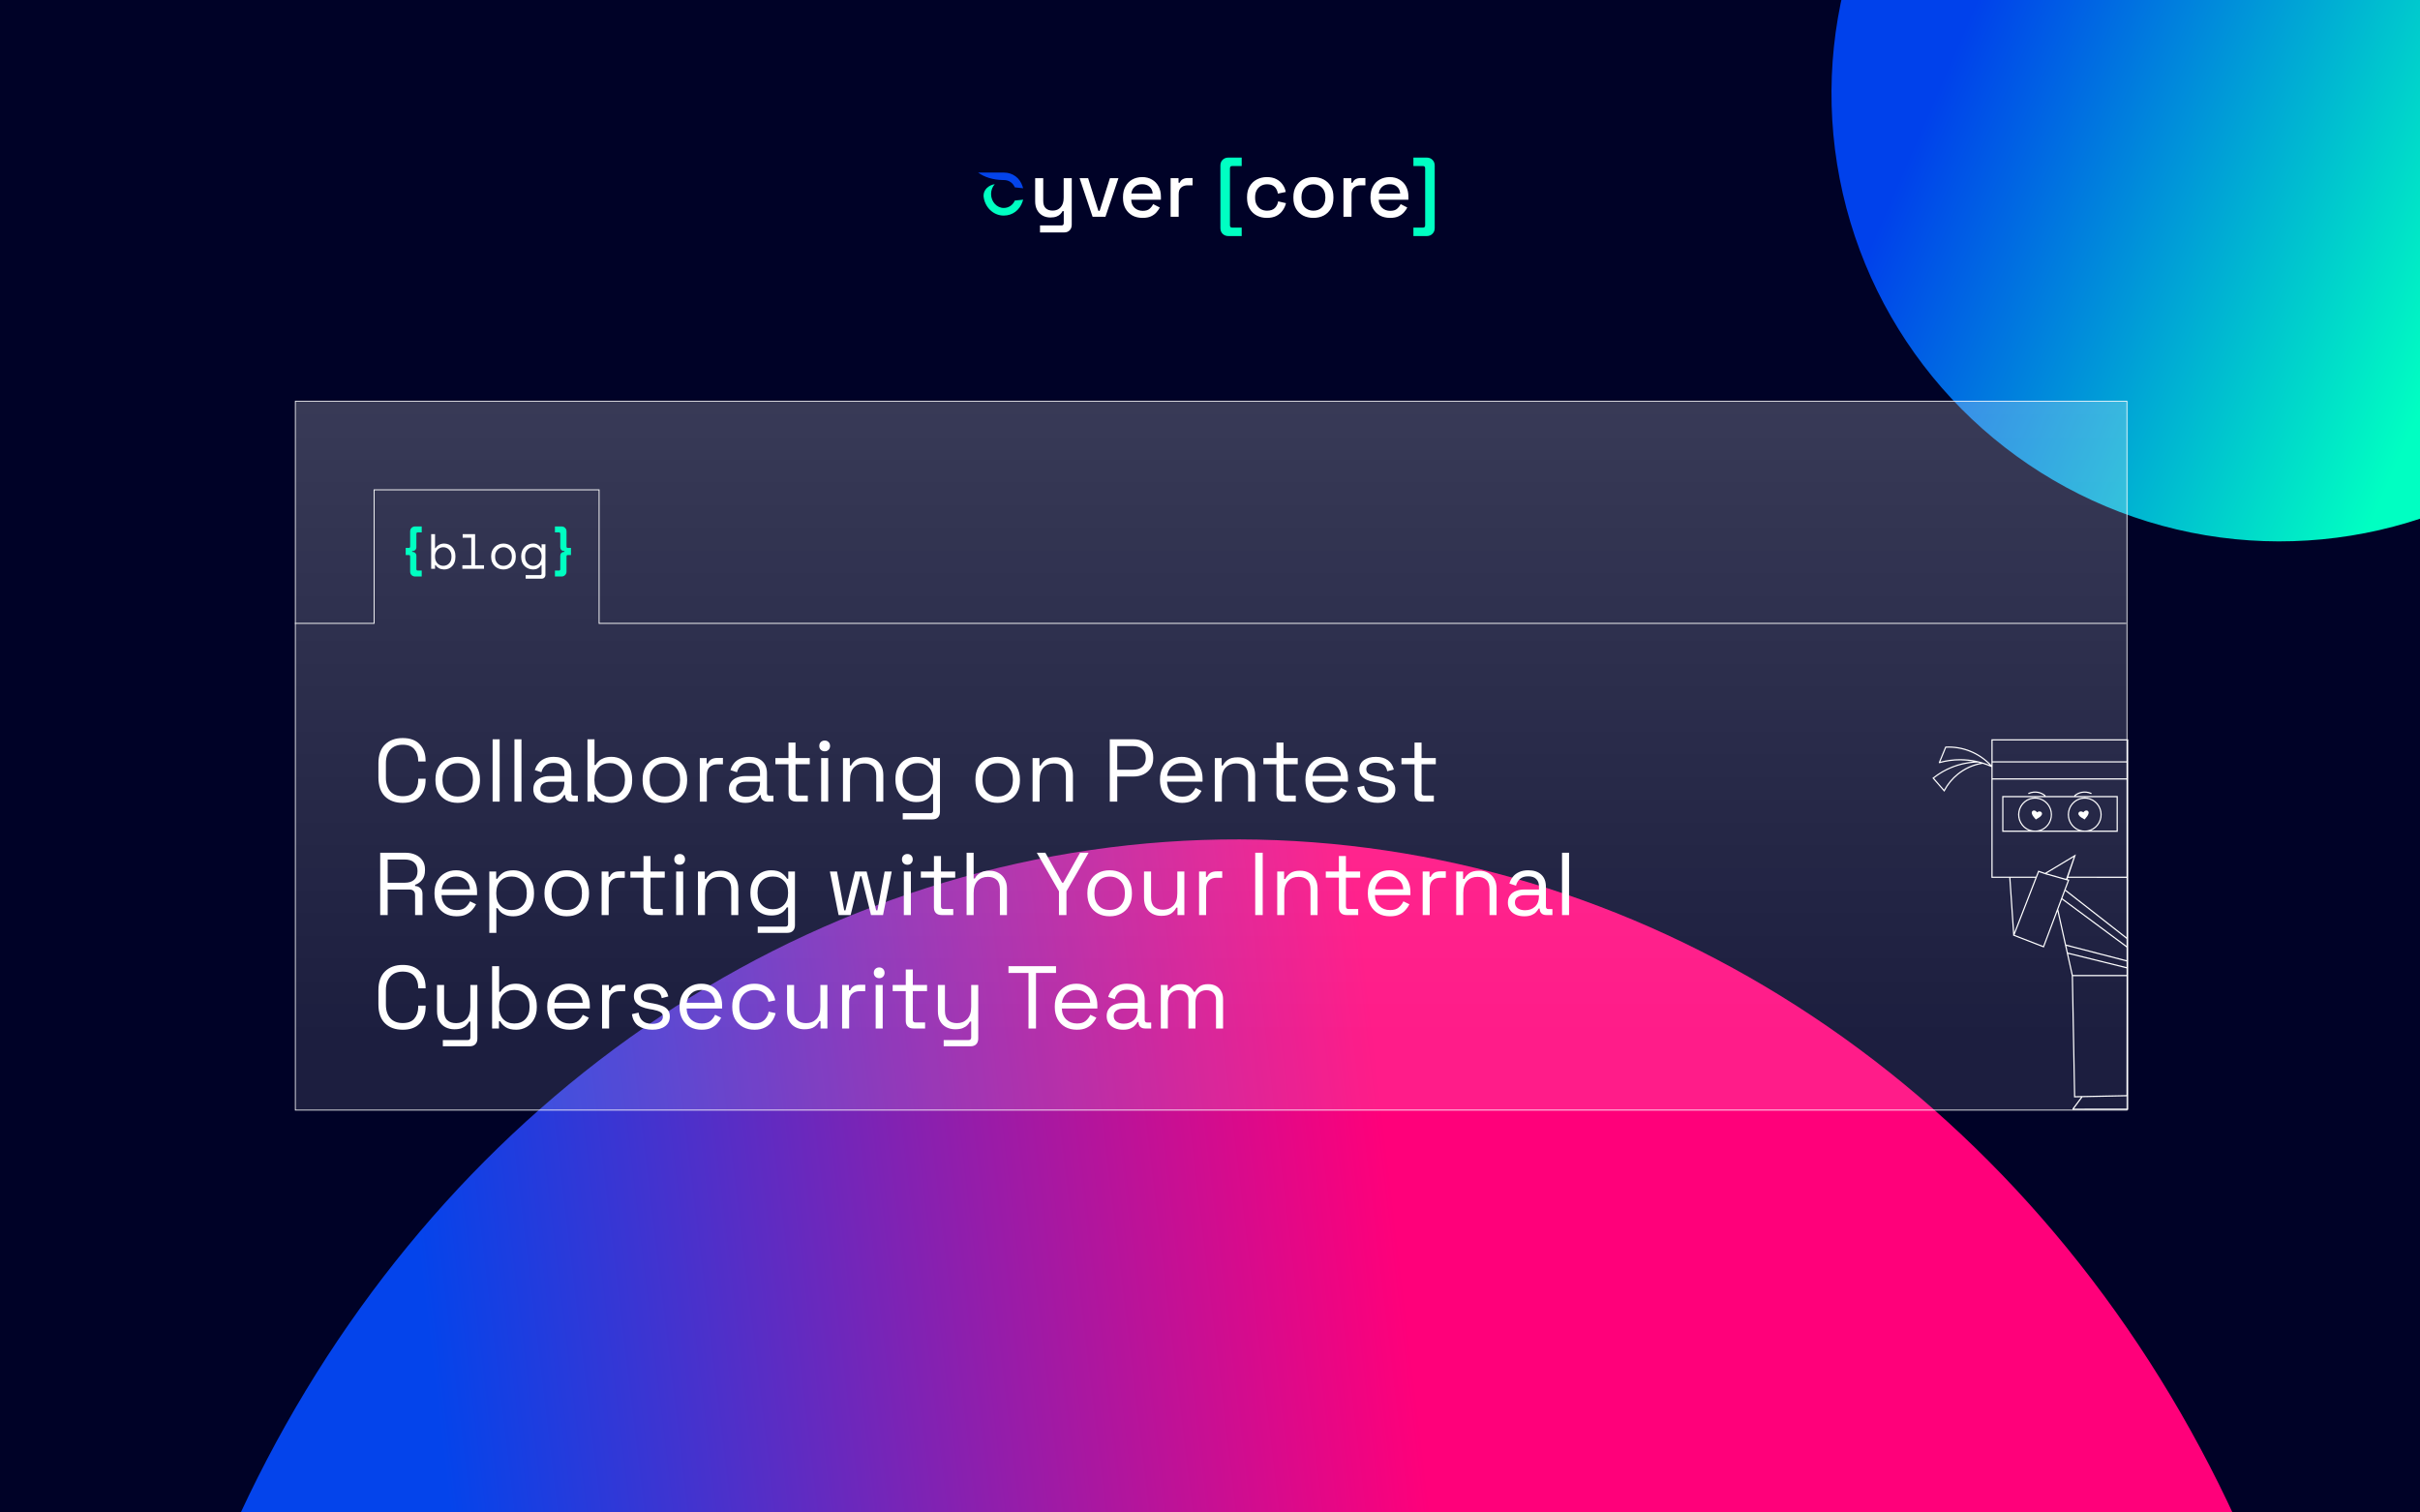 <svg width="960" height="600" viewBox="0 0 960 600" fill="none" xmlns="http://www.w3.org/2000/svg">
<g clip-path="url(#clip0_824_4792)">
<rect width="960" height="600" fill="#000227"/>
<g filter="url(#filter0_f_824_4792)">
<circle cx="177.657" cy="177.657" r="177.657" transform="matrix(-0.294 0.956 0.956 0.294 786.622 -185)" fill="url(#paint0_linear_824_4792)"/>
</g>
<g filter="url(#filter1_f_824_4792)">
<ellipse cx="452.564" cy="487.446" rx="452.564" ry="487.446" transform="matrix(-0.908 -0.419 -0.35 0.937 1072.1 560.418)" fill="url(#paint1_linear_824_4792)"/>
</g>
<rect x="117.156" y="159.156" width="726.591" height="281.228" fill="url(#paint2_linear_824_4792)" stroke="white" stroke-width="0.313"/>
<path d="M159.76 318.494C156.817 318.494 154.474 317.647 152.732 315.952C150.99 314.233 150.119 311.737 150.119 308.465V302.814C150.119 299.542 150.99 297.058 152.732 295.363C154.474 293.644 156.817 292.785 159.76 292.785C162.679 292.785 164.916 293.597 166.47 295.222C168.047 296.846 168.836 299.071 168.836 301.896V302.073H165.905V301.79C165.905 299.93 165.399 298.412 164.386 297.235C163.397 296.034 161.855 295.434 159.76 295.434C157.665 295.434 156.028 296.081 154.851 297.376C153.674 298.647 153.085 300.437 153.085 302.744V308.536C153.085 310.843 153.674 312.644 154.851 313.939C156.028 315.21 157.665 315.846 159.76 315.846C161.855 315.846 163.397 315.257 164.386 314.08C165.399 312.879 165.905 311.349 165.905 309.489V308.924H168.836V309.383C168.836 312.208 168.047 314.433 166.47 316.058C164.916 317.682 162.679 318.494 159.76 318.494ZM181.571 318.494C179.828 318.494 178.286 318.129 176.944 317.4C175.626 316.67 174.59 315.646 173.837 314.327C173.107 312.985 172.742 311.408 172.742 309.595V309.136C172.742 307.347 173.107 305.781 173.837 304.439C174.59 303.097 175.626 302.061 176.944 301.331C178.286 300.601 179.828 300.236 181.571 300.236C183.313 300.236 184.843 300.601 186.162 301.331C187.504 302.061 188.54 303.097 189.269 304.439C190.023 305.781 190.399 307.347 190.399 309.136V309.595C190.399 311.408 190.023 312.985 189.269 314.327C188.54 315.646 187.504 316.67 186.162 317.4C184.843 318.129 183.313 318.494 181.571 318.494ZM181.571 315.987C183.407 315.987 184.867 315.41 185.95 314.257C187.056 313.079 187.61 311.502 187.61 309.524V309.207C187.61 307.229 187.056 305.663 185.95 304.51C184.867 303.332 183.407 302.744 181.571 302.744C179.758 302.744 178.298 303.332 177.192 304.51C176.085 305.663 175.532 307.229 175.532 309.207V309.524C175.532 311.502 176.085 313.079 177.192 314.257C178.298 315.41 179.758 315.987 181.571 315.987ZM195.42 318V293.279H198.21V318H195.42ZM204.076 318V293.279H206.866V318H204.076ZM218.03 318.494C216.829 318.494 215.735 318.283 214.746 317.859C213.757 317.435 212.98 316.823 212.415 316.022C211.85 315.222 211.567 314.245 211.567 313.091C211.567 311.914 211.85 310.949 212.415 310.195C212.98 309.418 213.757 308.842 214.746 308.465C215.735 308.065 216.841 307.865 218.065 307.865H223.892V306.593C223.892 305.369 223.527 304.404 222.798 303.697C222.091 302.991 221.032 302.638 219.619 302.638C218.23 302.638 217.147 302.979 216.37 303.662C215.593 304.321 215.064 305.216 214.781 306.346L212.168 305.498C212.45 304.533 212.898 303.662 213.51 302.885C214.122 302.085 214.934 301.449 215.946 300.978C216.982 300.484 218.218 300.236 219.654 300.236C221.868 300.236 223.586 300.813 224.811 301.967C226.035 303.097 226.647 304.698 226.647 306.77V314.574C226.647 315.281 226.977 315.634 227.636 315.634H229.225V318H226.788C226.011 318 225.387 317.788 224.916 317.364C224.446 316.917 224.21 316.328 224.21 315.599V315.422H223.786C223.527 315.869 223.174 316.34 222.727 316.835C222.303 317.305 221.715 317.694 220.961 318C220.208 318.33 219.231 318.494 218.03 318.494ZM218.348 316.093C219.996 316.093 221.326 315.61 222.338 314.645C223.374 313.656 223.892 312.279 223.892 310.513V310.125H218.171C217.065 310.125 216.147 310.372 215.417 310.866C214.71 311.337 214.357 312.055 214.357 313.021C214.357 313.986 214.722 314.739 215.452 315.281C216.205 315.822 217.171 316.093 218.348 316.093ZM242.616 318.494C240.827 318.494 239.426 318.153 238.414 317.47C237.425 316.788 236.707 316.011 236.26 315.139H235.765V318H233.046V293.279H235.836V303.45H236.33C236.613 302.909 237.013 302.402 237.531 301.932C238.049 301.437 238.72 301.037 239.544 300.731C240.391 300.401 241.416 300.236 242.616 300.236C244.123 300.236 245.489 300.601 246.713 301.331C247.961 302.038 248.949 303.062 249.679 304.404C250.409 305.722 250.774 307.3 250.774 309.136V309.595C250.774 311.431 250.397 313.021 249.644 314.363C248.914 315.705 247.925 316.729 246.678 317.435C245.453 318.141 244.099 318.494 242.616 318.494ZM241.875 316.022C243.664 316.022 245.112 315.457 246.218 314.327C247.348 313.174 247.914 311.573 247.914 309.524V309.207C247.914 307.158 247.348 305.569 246.218 304.439C245.112 303.285 243.664 302.709 241.875 302.709C240.109 302.709 238.649 303.285 237.496 304.439C236.365 305.569 235.8 307.158 235.8 309.207V309.524C235.8 311.573 236.365 313.174 237.496 314.327C238.649 315.457 240.109 316.022 241.875 316.022ZM263.754 318.494C262.012 318.494 260.47 318.129 259.128 317.4C257.81 316.67 256.774 315.646 256.02 314.327C255.29 312.985 254.926 311.408 254.926 309.595V309.136C254.926 307.347 255.29 305.781 256.02 304.439C256.774 303.097 257.81 302.061 259.128 301.331C260.47 300.601 262.012 300.236 263.754 300.236C265.497 300.236 267.027 300.601 268.345 301.331C269.687 302.061 270.723 303.097 271.453 304.439C272.206 305.781 272.583 307.347 272.583 309.136V309.595C272.583 311.408 272.206 312.985 271.453 314.327C270.723 315.646 269.687 316.67 268.345 317.4C267.027 318.129 265.497 318.494 263.754 318.494ZM263.754 315.987C265.591 315.987 267.05 315.41 268.133 314.257C269.24 313.079 269.793 311.502 269.793 309.524V309.207C269.793 307.229 269.24 305.663 268.133 304.51C267.05 303.332 265.591 302.744 263.754 302.744C261.941 302.744 260.482 303.332 259.375 304.51C258.269 305.663 257.715 307.229 257.715 309.207V309.524C257.715 311.502 258.269 313.079 259.375 314.257C260.482 315.41 261.941 315.987 263.754 315.987ZM277.604 318V300.731H280.323V302.85H280.817C281.123 302.096 281.594 301.543 282.23 301.19C282.866 300.837 283.701 300.66 284.737 300.66H286.786V303.203H284.561C283.313 303.203 282.301 303.556 281.524 304.262C280.77 304.945 280.394 306.016 280.394 307.476V318H277.604ZM295.627 318.494C294.426 318.494 293.331 318.283 292.343 317.859C291.354 317.435 290.577 316.823 290.012 316.022C289.447 315.222 289.164 314.245 289.164 313.091C289.164 311.914 289.447 310.949 290.012 310.195C290.577 309.418 291.354 308.842 292.343 308.465C293.331 308.065 294.438 307.865 295.662 307.865H301.489V306.593C301.489 305.369 301.124 304.404 300.394 303.697C299.688 302.991 298.629 302.638 297.216 302.638C295.827 302.638 294.744 302.979 293.967 303.662C293.19 304.321 292.66 305.216 292.378 306.346L289.765 305.498C290.047 304.533 290.494 303.662 291.106 302.885C291.719 302.085 292.531 301.449 293.543 300.978C294.579 300.484 295.815 300.236 297.251 300.236C299.464 300.236 301.183 300.813 302.407 301.967C303.632 303.097 304.244 304.698 304.244 306.77V314.574C304.244 315.281 304.573 315.634 305.233 315.634H306.822V318H304.385C303.608 318 302.984 317.788 302.513 317.364C302.042 316.917 301.807 316.328 301.807 315.599V315.422H301.383C301.124 315.869 300.771 316.34 300.324 316.835C299.9 317.305 299.311 317.694 298.558 318C297.805 318.33 296.828 318.494 295.627 318.494ZM295.945 316.093C297.593 316.093 298.923 315.61 299.935 314.645C300.971 313.656 301.489 312.279 301.489 310.513V310.125H295.768C294.662 310.125 293.743 310.372 293.014 310.866C292.307 311.337 291.954 312.055 291.954 313.021C291.954 313.986 292.319 314.739 293.049 315.281C293.802 315.822 294.767 316.093 295.945 316.093ZM315.861 318C314.872 318 314.107 317.729 313.566 317.188C313.048 316.646 312.789 315.905 312.789 314.963V303.168H307.598V300.731H312.789V294.586H315.579V300.731H321.229V303.168H315.579V314.539C315.579 315.245 315.92 315.599 316.603 315.599H320.452V318H315.861ZM325.748 318V300.731H328.538V318H325.748ZM327.161 298.047C326.549 298.047 326.031 297.847 325.607 297.447C325.207 297.046 325.007 296.54 325.007 295.928C325.007 295.292 325.207 294.774 325.607 294.374C326.031 293.974 326.549 293.774 327.161 293.774C327.773 293.774 328.279 293.974 328.679 294.374C329.08 294.774 329.28 295.292 329.28 295.928C329.28 296.54 329.08 297.046 328.679 297.447C328.279 297.847 327.773 298.047 327.161 298.047ZM334.405 318V300.731H337.124V303.662H337.618C337.995 302.838 338.631 302.096 339.525 301.437C340.443 300.754 341.785 300.413 343.551 300.413C344.846 300.413 346 300.684 347.012 301.225C348.048 301.767 348.872 302.567 349.484 303.627C350.096 304.686 350.402 305.993 350.402 307.547V318H347.612V307.759C347.612 306.04 347.177 304.792 346.306 304.015C345.458 303.238 344.305 302.85 342.845 302.85C341.173 302.85 339.808 303.391 338.748 304.474C337.712 305.557 337.194 307.17 337.194 309.312V318H334.405ZM355.215 309.454V308.959C355.215 307.146 355.58 305.593 356.31 304.298C357.04 303.003 358.029 302.002 359.276 301.296C360.524 300.59 361.89 300.236 363.373 300.236C365.186 300.236 366.575 300.59 367.54 301.296C368.529 301.979 369.259 302.744 369.73 303.591H370.224V300.731H372.873V322.026C372.873 322.968 372.614 323.709 372.096 324.251C371.578 324.792 370.824 325.063 369.836 325.063H358.111V322.591H369.094C369.8 322.591 370.153 322.238 370.153 321.532V314.963H369.659C369.377 315.481 368.976 315.987 368.458 316.481C367.94 316.976 367.269 317.388 366.445 317.717C365.621 318.024 364.597 318.177 363.373 318.177C361.89 318.177 360.524 317.823 359.276 317.117C358.029 316.411 357.04 315.41 356.31 314.115C355.58 312.797 355.215 311.243 355.215 309.454ZM364.115 315.705C365.904 315.705 367.352 315.139 368.458 314.009C369.588 312.879 370.153 311.325 370.153 309.348V309.065C370.153 307.064 369.588 305.51 368.458 304.404C367.352 303.274 365.904 302.709 364.115 302.709C362.349 302.709 360.889 303.274 359.735 304.404C358.605 305.51 358.04 307.064 358.04 309.065V309.348C358.04 311.325 358.605 312.879 359.735 314.009C360.889 315.139 362.349 315.705 364.115 315.705ZM395.772 318.494C394.03 318.494 392.488 318.129 391.146 317.4C389.828 316.67 388.792 315.646 388.038 314.327C387.309 312.985 386.944 311.408 386.944 309.595V309.136C386.944 307.347 387.309 305.781 388.038 304.439C388.792 303.097 389.828 302.061 391.146 301.331C392.488 300.601 394.03 300.236 395.772 300.236C397.515 300.236 399.045 300.601 400.363 301.331C401.705 302.061 402.741 303.097 403.471 304.439C404.224 305.781 404.601 307.347 404.601 309.136V309.595C404.601 311.408 404.224 312.985 403.471 314.327C402.741 315.646 401.705 316.67 400.363 317.4C399.045 318.129 397.515 318.494 395.772 318.494ZM395.772 315.987C397.609 315.987 399.068 315.41 400.151 314.257C401.258 313.079 401.811 311.502 401.811 309.524V309.207C401.811 307.229 401.258 305.663 400.151 304.51C399.068 303.332 397.609 302.744 395.772 302.744C393.96 302.744 392.5 303.332 391.393 304.51C390.287 305.663 389.733 307.229 389.733 309.207V309.524C389.733 311.502 390.287 313.079 391.393 314.257C392.5 315.41 393.96 315.987 395.772 315.987ZM409.622 318V300.731H412.341V303.662H412.835C413.212 302.838 413.848 302.096 414.742 301.437C415.661 300.754 417.003 300.413 418.768 300.413C420.063 300.413 421.217 300.684 422.229 301.225C423.265 301.767 424.089 302.567 424.701 303.627C425.313 304.686 425.62 305.993 425.62 307.547V318H422.83V307.759C422.83 306.04 422.394 304.792 421.523 304.015C420.675 303.238 419.522 302.85 418.062 302.85C416.39 302.85 415.025 303.391 413.966 304.474C412.93 305.557 412.412 307.17 412.412 309.312V318H409.622ZM440.244 318V293.279H449.709C451.192 293.279 452.51 293.574 453.664 294.162C454.841 294.727 455.771 295.54 456.454 296.599C457.137 297.658 457.478 298.942 457.478 300.448V300.907C457.478 302.391 457.125 303.674 456.418 304.757C455.736 305.816 454.806 306.629 453.629 307.194C452.451 307.759 451.145 308.041 449.709 308.041H443.211V318H440.244ZM443.211 305.357H449.391C450.968 305.357 452.216 304.969 453.134 304.192C454.052 303.391 454.511 302.273 454.511 300.837V300.484C454.511 299.048 454.052 297.941 453.134 297.164C452.24 296.364 450.992 295.963 449.391 295.963H443.211V305.357ZM468.919 318.494C467.176 318.494 465.646 318.129 464.328 317.4C463.009 316.646 461.985 315.599 461.255 314.257C460.525 312.915 460.16 311.361 460.16 309.595V309.171C460.16 307.382 460.525 305.816 461.255 304.474C461.985 303.132 462.997 302.096 464.292 301.367C465.587 300.613 467.071 300.236 468.742 300.236C470.367 300.236 471.803 300.59 473.051 301.296C474.298 301.979 475.275 302.968 475.982 304.262C476.688 305.557 477.041 307.076 477.041 308.818V310.089H462.95C463.021 311.949 463.621 313.409 464.751 314.468C465.882 315.504 467.294 316.022 468.989 316.022C470.473 316.022 471.614 315.681 472.415 314.998C473.215 314.315 473.827 313.503 474.251 312.561L476.653 313.727C476.3 314.457 475.805 315.187 475.169 315.916C474.557 316.646 473.745 317.258 472.733 317.753C471.744 318.247 470.473 318.494 468.919 318.494ZM462.986 307.794H474.216C474.122 306.193 473.568 304.945 472.556 304.051C471.567 303.156 470.296 302.709 468.742 302.709C467.165 302.709 465.87 303.156 464.857 304.051C463.845 304.945 463.221 306.193 462.986 307.794ZM481.907 318V300.731H484.627V303.662H485.121C485.498 302.838 486.134 302.096 487.028 301.437C487.946 300.754 489.288 300.413 491.054 300.413C492.349 300.413 493.503 300.684 494.515 301.225C495.551 301.767 496.375 302.567 496.987 303.627C497.599 304.686 497.905 305.993 497.905 307.547V318H495.115V307.759C495.115 306.04 494.68 304.792 493.809 304.015C492.961 303.238 491.808 302.85 490.348 302.85C488.676 302.85 487.311 303.391 486.251 304.474C485.215 305.557 484.697 307.17 484.697 309.312V318H481.907ZM509.44 318C508.451 318 507.686 317.729 507.144 317.188C506.626 316.646 506.367 315.905 506.367 314.963V303.168H501.176V300.731H506.367V294.586H509.157V300.731H514.807V303.168H509.157V314.539C509.157 315.245 509.498 315.599 510.181 315.599H514.031V318H509.44ZM526.616 318.494C524.874 318.494 523.344 318.129 522.025 317.4C520.707 316.646 519.683 315.599 518.953 314.257C518.223 312.915 517.858 311.361 517.858 309.595V309.171C517.858 307.382 518.223 305.816 518.953 304.474C519.683 303.132 520.695 302.096 521.99 301.367C523.285 300.613 524.768 300.236 526.44 300.236C528.064 300.236 529.5 300.59 530.748 301.296C531.996 301.979 532.973 302.968 533.679 304.262C534.386 305.557 534.739 307.076 534.739 308.818V310.089H520.648C520.719 311.949 521.319 313.409 522.449 314.468C523.579 315.504 524.992 316.022 526.687 316.022C528.17 316.022 529.312 315.681 530.112 314.998C530.913 314.315 531.525 313.503 531.949 312.561L534.35 313.727C533.997 314.457 533.503 315.187 532.867 315.916C532.255 316.646 531.443 317.258 530.43 317.753C529.441 318.247 528.17 318.494 526.616 318.494ZM520.683 307.794H531.914C531.819 306.193 531.266 304.945 530.254 304.051C529.265 303.156 527.994 302.709 526.44 302.709C524.862 302.709 523.567 303.156 522.555 304.051C521.543 304.945 520.919 306.193 520.683 307.794ZM546.562 318.494C544.42 318.494 542.607 318 541.124 317.011C539.664 316.022 538.781 314.457 538.475 312.314L541.124 311.714C541.312 312.844 541.665 313.739 542.183 314.398C542.701 315.034 543.337 315.493 544.09 315.775C544.867 316.034 545.691 316.164 546.562 316.164C547.857 316.164 548.881 315.905 549.635 315.387C550.388 314.869 550.765 314.174 550.765 313.303C550.765 312.408 550.4 311.785 549.67 311.431C548.964 311.055 547.987 310.749 546.739 310.513L545.291 310.266C544.184 310.078 543.172 309.783 542.254 309.383C541.335 308.983 540.606 308.441 540.064 307.759C539.523 307.076 539.252 306.217 539.252 305.181C539.252 303.627 539.852 302.414 541.053 301.543C542.254 300.672 543.843 300.236 545.821 300.236C547.775 300.236 549.352 300.684 550.553 301.578C551.777 302.45 552.566 303.686 552.919 305.287L550.306 305.958C550.094 304.71 549.587 303.839 548.787 303.344C547.987 302.826 546.998 302.567 545.821 302.567C544.643 302.567 543.713 302.791 543.031 303.238C542.348 303.662 542.006 304.298 542.006 305.145C542.006 305.969 542.324 306.581 542.96 306.982C543.619 307.358 544.49 307.641 545.573 307.829L547.021 308.076C548.245 308.288 549.34 308.583 550.306 308.959C551.294 309.312 552.071 309.83 552.636 310.513C553.225 311.196 553.519 312.091 553.519 313.197C553.519 314.892 552.884 316.199 551.612 317.117C550.364 318.035 548.681 318.494 546.562 318.494ZM564.206 318C563.217 318 562.452 317.729 561.91 317.188C561.392 316.646 561.133 315.905 561.133 314.963V303.168H555.942V300.731H561.133V294.586H563.923V300.731H569.574V303.168H563.923V314.539C563.923 315.245 564.265 315.599 564.947 315.599H568.797V318H564.206ZM150.825 363V338.279H160.819C162.35 338.279 163.692 338.55 164.845 339.092C166.023 339.61 166.941 340.363 167.6 341.352C168.259 342.317 168.589 343.482 168.589 344.848V345.236C168.589 346.861 168.2 348.144 167.423 349.086C166.646 350.028 165.728 350.663 164.669 350.993V351.487C165.516 351.511 166.211 351.793 166.752 352.335C167.317 352.853 167.6 353.641 167.6 354.701V363H164.669V355.054C164.669 354.348 164.469 353.806 164.068 353.43C163.692 353.053 163.115 352.865 162.338 352.865H153.792V363H150.825ZM153.792 350.181H160.537C162.161 350.181 163.409 349.792 164.28 349.015C165.175 348.215 165.622 347.108 165.622 345.696V345.448C165.622 344.036 165.187 342.941 164.316 342.164C163.445 341.364 162.185 340.963 160.537 340.963H153.792V350.181ZM181.121 363.494C179.378 363.494 177.848 363.129 176.53 362.4C175.211 361.646 174.187 360.599 173.457 359.257C172.727 357.915 172.363 356.361 172.363 354.595V354.171C172.363 352.382 172.727 350.816 173.457 349.474C174.187 348.132 175.199 347.096 176.494 346.367C177.789 345.613 179.273 345.236 180.944 345.236C182.569 345.236 184.005 345.59 185.253 346.296C186.5 346.979 187.477 347.968 188.184 349.262C188.89 350.557 189.243 352.076 189.243 353.818V355.089H175.152C175.223 356.949 175.823 358.409 176.953 359.468C178.084 360.504 179.496 361.022 181.191 361.022C182.675 361.022 183.816 360.681 184.617 359.998C185.417 359.315 186.029 358.503 186.453 357.561L188.855 358.727C188.502 359.457 188.007 360.187 187.371 360.916C186.759 361.646 185.947 362.258 184.935 362.753C183.946 363.247 182.675 363.494 181.121 363.494ZM175.188 352.794H186.418C186.324 351.193 185.771 349.945 184.758 349.051C183.769 348.156 182.498 347.709 180.944 347.709C179.367 347.709 178.072 348.156 177.059 349.051C176.047 349.945 175.423 351.193 175.188 352.794ZM194.109 370.063V345.731H196.829V348.591H197.323C197.77 347.72 198.489 346.943 199.477 346.261C200.49 345.578 201.891 345.236 203.68 345.236C205.163 345.236 206.517 345.601 207.741 346.331C208.989 347.038 209.978 348.05 210.708 349.368C211.461 350.687 211.838 352.276 211.838 354.136V354.595C211.838 356.431 211.473 358.021 210.743 359.363C210.013 360.705 209.024 361.729 207.776 362.435C206.552 363.141 205.187 363.494 203.68 363.494C202.479 363.494 201.455 363.33 200.607 363C199.783 362.694 199.112 362.294 198.595 361.799C198.077 361.305 197.676 360.799 197.394 360.281H196.899V370.063H194.109ZM202.938 361.022C204.728 361.022 206.176 360.457 207.282 359.327C208.412 358.174 208.977 356.573 208.977 354.524V354.207C208.977 352.158 208.412 350.569 207.282 349.439C206.176 348.285 204.728 347.709 202.938 347.709C201.173 347.709 199.713 348.285 198.559 349.439C197.429 350.569 196.864 352.158 196.864 354.207V354.524C196.864 356.573 197.429 358.174 198.559 359.327C199.713 360.457 201.173 361.022 202.938 361.022ZM224.818 363.494C223.076 363.494 221.534 363.129 220.192 362.4C218.873 361.67 217.837 360.646 217.084 359.327C216.354 357.985 215.989 356.408 215.989 354.595V354.136C215.989 352.347 216.354 350.781 217.084 349.439C217.837 348.097 218.873 347.061 220.192 346.331C221.534 345.601 223.076 345.236 224.818 345.236C226.56 345.236 228.091 345.601 229.409 346.331C230.751 347.061 231.787 348.097 232.517 349.439C233.27 350.781 233.647 352.347 233.647 354.136V354.595C233.647 356.408 233.27 357.985 232.517 359.327C231.787 360.646 230.751 361.67 229.409 362.4C228.091 363.129 226.56 363.494 224.818 363.494ZM224.818 360.987C226.654 360.987 228.114 360.41 229.197 359.257C230.304 358.079 230.857 356.502 230.857 354.524V354.207C230.857 352.229 230.304 350.663 229.197 349.51C228.114 348.332 226.654 347.744 224.818 347.744C223.005 347.744 221.545 348.332 220.439 349.51C219.332 350.663 218.779 352.229 218.779 354.207V354.524C218.779 356.502 219.332 358.079 220.439 359.257C221.545 360.41 223.005 360.987 224.818 360.987ZM238.667 363V345.731H241.387V347.85H241.881C242.187 347.096 242.658 346.543 243.294 346.19C243.929 345.837 244.765 345.66 245.801 345.66H247.849V348.203H245.624C244.377 348.203 243.364 348.556 242.587 349.262C241.834 349.945 241.457 351.016 241.457 352.476V363H238.667ZM258.336 363C257.347 363 256.582 362.729 256.041 362.188C255.523 361.646 255.264 360.905 255.264 359.963V348.168H250.072V345.731H255.264V339.586H258.054V345.731H263.704V348.168H258.054V359.539C258.054 360.245 258.395 360.599 259.078 360.599H262.927V363H258.336ZM268.223 363V345.731H271.013V363H268.223ZM269.636 343.047C269.024 343.047 268.506 342.847 268.082 342.447C267.682 342.046 267.481 341.54 267.481 340.928C267.481 340.292 267.682 339.774 268.082 339.374C268.506 338.974 269.024 338.774 269.636 338.774C270.248 338.774 270.754 338.974 271.154 339.374C271.554 339.774 271.755 340.292 271.755 340.928C271.755 341.54 271.554 342.046 271.154 342.447C270.754 342.847 270.248 343.047 269.636 343.047ZM276.879 363V345.731H279.599V348.662H280.093C280.47 347.838 281.105 347.096 282 346.437C282.918 345.754 284.26 345.413 286.026 345.413C287.321 345.413 288.475 345.684 289.487 346.225C290.523 346.767 291.347 347.567 291.959 348.627C292.571 349.686 292.877 350.993 292.877 352.547V363H290.087V352.759C290.087 351.04 289.652 349.792 288.781 349.015C287.933 348.238 286.779 347.85 285.32 347.85C283.648 347.85 282.283 348.391 281.223 349.474C280.187 350.557 279.669 352.17 279.669 354.312V363H276.879ZM297.69 354.454V353.959C297.69 352.146 298.055 350.593 298.785 349.298C299.515 348.003 300.503 347.002 301.751 346.296C302.999 345.59 304.365 345.236 305.848 345.236C307.661 345.236 309.05 345.59 310.015 346.296C311.004 346.979 311.734 347.744 312.205 348.591H312.699V345.731H315.348V367.026C315.348 367.968 315.089 368.709 314.571 369.251C314.053 369.792 313.299 370.063 312.31 370.063H300.586V367.591H311.569C312.275 367.591 312.628 367.238 312.628 366.532V359.963H312.134C311.851 360.481 311.451 360.987 310.933 361.481C310.415 361.976 309.744 362.388 308.92 362.717C308.096 363.024 307.072 363.177 305.848 363.177C304.365 363.177 302.999 362.823 301.751 362.117C300.503 361.411 299.515 360.41 298.785 359.115C298.055 357.797 297.69 356.243 297.69 354.454ZM306.589 360.705C308.379 360.705 309.827 360.139 310.933 359.009C312.063 357.879 312.628 356.325 312.628 354.348V354.065C312.628 352.064 312.063 350.51 310.933 349.404C309.827 348.274 308.379 347.709 306.589 347.709C304.824 347.709 303.364 348.274 302.21 349.404C301.08 350.51 300.515 352.064 300.515 354.065V354.348C300.515 356.325 301.08 357.879 302.21 359.009C303.364 360.139 304.824 360.705 306.589 360.705ZM332.667 363L329.207 345.731H332.032L334.892 361.128H335.387L339.165 345.731H343.792L347.57 361.128H348.065L350.925 345.731H353.751L350.29 363H345.522L341.708 347.603H341.249L337.435 363H332.667ZM358.546 363V345.731H361.336V363H358.546ZM359.958 343.047C359.346 343.047 358.828 342.847 358.405 342.447C358.004 342.046 357.804 341.54 357.804 340.928C357.804 340.292 358.004 339.774 358.405 339.374C358.828 338.974 359.346 338.774 359.958 338.774C360.571 338.774 361.077 338.974 361.477 339.374C361.877 339.774 362.077 340.292 362.077 340.928C362.077 341.54 361.877 342.046 361.477 342.447C361.077 342.847 360.571 343.047 359.958 343.047ZM373.559 363C372.57 363 371.805 362.729 371.263 362.188C370.745 361.646 370.486 360.905 370.486 359.963V348.168H365.295V345.731H370.486V339.586H373.276V345.731H378.927V348.168H373.276V359.539C373.276 360.245 373.618 360.599 374.3 360.599H378.15V363H373.559ZM383.446 363V338.279H386.236V348.485H386.73C386.965 347.968 387.319 347.485 387.79 347.038C388.284 346.567 388.908 346.178 389.661 345.872C390.438 345.566 391.415 345.413 392.592 345.413C393.887 345.413 395.041 345.696 396.053 346.261C397.089 346.802 397.913 347.603 398.525 348.662C399.137 349.698 399.444 350.993 399.444 352.547V363H396.654V352.759C396.654 351.04 396.218 349.792 395.347 349.015C394.499 348.238 393.346 347.85 391.886 347.85C390.214 347.85 388.849 348.391 387.79 349.474C386.754 350.557 386.236 352.17 386.236 354.312V363H383.446ZM420.082 363V353.571L411.289 338.279H414.679L421.319 350.145H421.813L428.452 338.279H431.842L423.049 353.571V363H420.082ZM440.192 363.494C438.45 363.494 436.908 363.129 435.566 362.4C434.248 361.67 433.212 360.646 432.458 359.327C431.728 357.985 431.363 356.408 431.363 354.595V354.136C431.363 352.347 431.728 350.781 432.458 349.439C433.212 348.097 434.248 347.061 435.566 346.331C436.908 345.601 438.45 345.236 440.192 345.236C441.934 345.236 443.465 345.601 444.783 346.331C446.125 347.061 447.161 348.097 447.891 349.439C448.644 350.781 449.021 352.347 449.021 354.136V354.595C449.021 356.408 448.644 357.985 447.891 359.327C447.161 360.646 446.125 361.67 444.783 362.4C443.465 363.129 441.934 363.494 440.192 363.494ZM440.192 360.987C442.029 360.987 443.488 360.41 444.571 359.257C445.678 358.079 446.231 356.502 446.231 354.524V354.207C446.231 352.229 445.678 350.663 444.571 349.51C443.488 348.332 442.029 347.744 440.192 347.744C438.379 347.744 436.92 348.332 435.813 349.51C434.707 350.663 434.153 352.229 434.153 354.207V354.524C434.153 356.502 434.707 358.079 435.813 359.257C436.92 360.41 438.379 360.987 440.192 360.987ZM460.646 363.318C459.398 363.318 458.244 363.047 457.185 362.506C456.149 361.964 455.325 361.164 454.713 360.104C454.124 359.021 453.83 357.714 453.83 356.184V345.731H456.62V355.972C456.62 357.691 457.043 358.939 457.891 359.716C458.762 360.493 459.927 360.881 461.387 360.881C463.035 360.881 464.389 360.34 465.448 359.257C466.508 358.174 467.038 356.561 467.038 354.418V345.731H469.827V363H467.108V360.069H466.614C466.237 360.893 465.59 361.646 464.671 362.329C463.753 362.988 462.411 363.318 460.646 363.318ZM475.665 363V345.731H478.385V347.85H478.879C479.185 347.096 479.656 346.543 480.292 346.19C480.927 345.837 481.763 345.66 482.799 345.66H484.847V348.203H482.622C481.375 348.203 480.362 348.556 479.585 349.262C478.832 349.945 478.455 351.016 478.455 352.476V363H475.665ZM497.942 363V338.279H500.908V363H497.942ZM506.67 363V345.731H509.389V348.662H509.883C510.26 347.838 510.896 347.096 511.79 346.437C512.708 345.754 514.05 345.413 515.816 345.413C517.111 345.413 518.265 345.684 519.277 346.225C520.313 346.767 521.137 347.567 521.749 348.627C522.361 349.686 522.667 350.993 522.667 352.547V363H519.877V352.759C519.877 351.04 519.442 349.792 518.571 349.015C517.723 348.238 516.57 347.85 515.11 347.85C513.438 347.85 512.073 348.391 511.013 349.474C509.977 350.557 509.459 352.17 509.459 354.312V363H506.67ZM534.202 363C533.213 363 532.448 362.729 531.906 362.188C531.388 361.646 531.129 360.905 531.129 359.963V348.168H525.938V345.731H531.129V339.586H533.919V345.731H539.569V348.168H533.919V359.539C533.919 360.245 534.26 360.599 534.943 360.599H538.793V363H534.202ZM551.378 363.494C549.636 363.494 548.106 363.129 546.787 362.4C545.469 361.646 544.445 360.599 543.715 359.257C542.985 357.915 542.62 356.361 542.62 354.595V354.171C542.62 352.382 542.985 350.816 543.715 349.474C544.445 348.132 545.457 347.096 546.752 346.367C548.047 345.613 549.53 345.236 551.202 345.236C552.826 345.236 554.262 345.59 555.51 346.296C556.758 346.979 557.735 347.968 558.441 349.262C559.148 350.557 559.501 352.076 559.501 353.818V355.089H545.41C545.481 356.949 546.081 358.409 547.211 359.468C548.341 360.504 549.754 361.022 551.449 361.022C552.932 361.022 554.074 360.681 554.874 359.998C555.675 359.315 556.287 358.503 556.711 357.561L559.112 358.727C558.759 359.457 558.265 360.187 557.629 360.916C557.017 361.646 556.205 362.258 555.192 362.753C554.203 363.247 552.932 363.494 551.378 363.494ZM545.445 352.794H556.676C556.581 351.193 556.028 349.945 555.016 349.051C554.027 348.156 552.756 347.709 551.202 347.709C549.624 347.709 548.329 348.156 547.317 349.051C546.305 349.945 545.681 351.193 545.445 352.794ZM564.367 363V345.731H567.086V347.85H567.581C567.887 347.096 568.358 346.543 568.993 346.19C569.629 345.837 570.465 345.66 571.501 345.66H573.549V348.203H571.324C570.076 348.203 569.064 348.556 568.287 349.262C567.534 349.945 567.157 351.016 567.157 352.476V363H564.367ZM577.679 363V345.731H580.398V348.662H580.893C581.27 347.838 581.905 347.096 582.8 346.437C583.718 345.754 585.06 345.413 586.826 345.413C588.121 345.413 589.274 345.684 590.287 346.225C591.323 346.767 592.147 347.567 592.759 348.627C593.371 349.686 593.677 350.993 593.677 352.547V363H590.887V352.759C590.887 351.04 590.452 349.792 589.58 349.015C588.733 348.238 587.579 347.85 586.12 347.85C584.448 347.85 583.082 348.391 582.023 349.474C580.987 350.557 580.469 352.17 580.469 354.312V363H577.679ZM604.635 363.494C603.434 363.494 602.339 363.283 601.35 362.859C600.361 362.435 599.585 361.823 599.02 361.022C598.454 360.222 598.172 359.245 598.172 358.091C598.172 356.914 598.454 355.949 599.02 355.195C599.585 354.418 600.361 353.842 601.35 353.465C602.339 353.065 603.446 352.865 604.67 352.865H610.497V351.593C610.497 350.369 610.132 349.404 609.402 348.697C608.696 347.991 607.636 347.638 606.224 347.638C604.835 347.638 603.752 347.979 602.975 348.662C602.198 349.321 601.668 350.216 601.386 351.346L598.772 350.498C599.055 349.533 599.502 348.662 600.114 347.885C600.726 347.085 601.539 346.449 602.551 345.978C603.587 345.484 604.823 345.236 606.259 345.236C608.472 345.236 610.191 345.813 611.415 346.967C612.639 348.097 613.252 349.698 613.252 351.77V359.574C613.252 360.281 613.581 360.634 614.24 360.634H615.83V363H613.393C612.616 363 611.992 362.788 611.521 362.364C611.05 361.917 610.815 361.328 610.815 360.599V360.422H610.391C610.132 360.869 609.779 361.34 609.332 361.835C608.908 362.305 608.319 362.694 607.566 363C606.812 363.33 605.835 363.494 604.635 363.494ZM604.952 361.093C606.601 361.093 607.931 360.61 608.943 359.645C609.979 358.656 610.497 357.279 610.497 355.513V355.125H604.776C603.669 355.125 602.751 355.372 602.021 355.866C601.315 356.337 600.962 357.055 600.962 358.021C600.962 358.986 601.327 359.739 602.057 360.281C602.81 360.822 603.775 361.093 604.952 361.093ZM619.65 363V338.279H622.44V363H619.65ZM159.76 408.494C156.817 408.494 154.474 407.647 152.732 405.952C150.99 404.233 150.119 401.737 150.119 398.465V392.814C150.119 389.542 150.99 387.058 152.732 385.363C154.474 383.644 156.817 382.785 159.76 382.785C162.679 382.785 164.916 383.597 166.47 385.222C168.047 386.846 168.836 389.071 168.836 391.896V392.073H165.905V391.79C165.905 389.93 165.399 388.412 164.386 387.235C163.397 386.034 161.855 385.434 159.76 385.434C157.665 385.434 156.028 386.081 154.851 387.376C153.674 388.647 153.085 390.437 153.085 392.744V398.536C153.085 400.843 153.674 402.644 154.851 403.939C156.028 405.21 157.665 405.846 159.76 405.846C161.855 405.846 163.397 405.257 164.386 404.08C165.399 402.879 165.905 401.349 165.905 399.489V398.924H168.836V399.383C168.836 402.208 168.047 404.433 166.47 406.058C164.916 407.682 162.679 408.494 159.76 408.494ZM175.673 415.063V412.591H185.561C186.244 412.591 186.585 412.238 186.585 411.532V405.245H186.091C185.856 405.74 185.491 406.234 184.996 406.729C184.525 407.2 183.901 407.588 183.125 407.894C182.348 408.177 181.371 408.318 180.193 408.318C178.946 408.318 177.792 408.047 176.732 407.506C175.697 406.964 174.873 406.164 174.26 405.104C173.672 404.045 173.378 402.75 173.378 401.219V390.731H176.167V401.008C176.167 402.703 176.591 403.939 177.439 404.716C178.31 405.493 179.475 405.881 180.935 405.881C182.583 405.881 183.937 405.34 184.996 404.257C186.056 403.174 186.585 401.561 186.585 399.418V390.731H189.375V412.026C189.375 412.968 189.105 413.709 188.563 414.251C188.045 414.792 187.28 415.063 186.268 415.063H175.673ZM204.783 408.494C202.994 408.494 201.593 408.153 200.581 407.47C199.592 406.788 198.874 406.011 198.427 405.139H197.932V408H195.213V383.279H198.003V393.45H198.497C198.78 392.909 199.18 392.402 199.698 391.932C200.216 391.437 200.887 391.037 201.711 390.731C202.559 390.401 203.583 390.236 204.783 390.236C206.29 390.236 207.656 390.601 208.88 391.331C210.128 392.038 211.117 393.062 211.847 394.404C212.576 395.722 212.941 397.3 212.941 399.136V399.595C212.941 401.431 212.565 403.021 211.811 404.363C211.081 405.705 210.093 406.729 208.845 407.435C207.62 408.141 206.267 408.494 204.783 408.494ZM204.042 406.022C205.831 406.022 207.279 405.457 208.386 404.327C209.516 403.174 210.081 401.573 210.081 399.524V399.207C210.081 397.158 209.516 395.569 208.386 394.439C207.279 393.285 205.831 392.709 204.042 392.709C202.276 392.709 200.816 393.285 199.663 394.439C198.533 395.569 197.968 397.158 197.968 399.207V399.524C197.968 401.573 198.533 403.174 199.663 404.327C200.816 405.457 202.276 406.022 204.042 406.022ZM225.851 408.494C224.109 408.494 222.578 408.129 221.26 407.4C219.942 406.646 218.917 405.599 218.188 404.257C217.458 402.915 217.093 401.361 217.093 399.595V399.171C217.093 397.382 217.458 395.816 218.188 394.474C218.917 393.132 219.93 392.096 221.225 391.367C222.52 390.613 224.003 390.236 225.674 390.236C227.299 390.236 228.735 390.59 229.983 391.296C231.231 391.979 232.208 392.968 232.914 394.262C233.62 395.557 233.973 397.076 233.973 398.818V400.089H219.883C219.953 401.949 220.554 403.409 221.684 404.468C222.814 405.504 224.226 406.022 225.922 406.022C227.405 406.022 228.547 405.681 229.347 404.998C230.148 404.315 230.76 403.503 231.184 402.561L233.585 403.727C233.232 404.457 232.737 405.187 232.102 405.916C231.49 406.646 230.677 407.258 229.665 407.753C228.676 408.247 227.405 408.494 225.851 408.494ZM219.918 397.794H231.148C231.054 396.193 230.501 394.945 229.488 394.051C228.5 393.156 227.228 392.709 225.674 392.709C224.097 392.709 222.802 393.156 221.79 394.051C220.777 394.945 220.153 396.193 219.918 397.794ZM238.84 408V390.731H241.559V392.85H242.053C242.359 392.096 242.83 391.543 243.466 391.19C244.102 390.837 244.937 390.66 245.973 390.66H248.022V393.203H245.797C244.549 393.203 243.537 393.556 242.76 394.262C242.006 394.945 241.63 396.016 241.63 397.476V408H238.84ZM258.764 408.494C256.622 408.494 254.809 408 253.326 407.011C251.866 406.022 250.983 404.457 250.677 402.314L253.326 401.714C253.514 402.844 253.867 403.739 254.385 404.398C254.903 405.034 255.539 405.493 256.292 405.775C257.069 406.034 257.893 406.164 258.764 406.164C260.059 406.164 261.083 405.905 261.837 405.387C262.59 404.869 262.967 404.174 262.967 403.303C262.967 402.408 262.602 401.785 261.872 401.431C261.166 401.055 260.189 400.749 258.941 400.513L257.493 400.266C256.386 400.078 255.374 399.783 254.456 399.383C253.537 398.983 252.808 398.441 252.266 397.759C251.725 397.076 251.454 396.217 251.454 395.181C251.454 393.627 252.054 392.414 253.255 391.543C254.456 390.672 256.045 390.236 258.023 390.236C259.977 390.236 261.554 390.684 262.755 391.578C263.979 392.45 264.768 393.686 265.121 395.287L262.508 395.958C262.296 394.71 261.789 393.839 260.989 393.344C260.189 392.826 259.2 392.567 258.023 392.567C256.845 392.567 255.915 392.791 255.233 393.238C254.55 393.662 254.208 394.298 254.208 395.145C254.208 395.969 254.526 396.581 255.162 396.982C255.821 397.358 256.692 397.641 257.775 397.829L259.223 398.076C260.447 398.288 261.542 398.583 262.508 398.959C263.496 399.312 264.273 399.83 264.838 400.513C265.427 401.196 265.721 402.091 265.721 403.197C265.721 404.892 265.086 406.199 263.814 407.117C262.566 408.035 260.883 408.494 258.764 408.494ZM278.341 408.494C276.599 408.494 275.068 408.129 273.75 407.4C272.431 406.646 271.407 405.599 270.677 404.257C269.948 402.915 269.583 401.361 269.583 399.595V399.171C269.583 397.382 269.948 395.816 270.677 394.474C271.407 393.132 272.42 392.096 273.715 391.367C275.009 390.613 276.493 390.236 278.164 390.236C279.789 390.236 281.225 390.59 282.473 391.296C283.721 391.979 284.698 392.968 285.404 394.262C286.11 395.557 286.463 397.076 286.463 398.818V400.089H272.373C272.443 401.949 273.044 403.409 274.174 404.468C275.304 405.504 276.716 406.022 278.412 406.022C279.895 406.022 281.037 405.681 281.837 404.998C282.638 404.315 283.25 403.503 283.673 402.561L286.075 403.727C285.722 404.457 285.227 405.187 284.592 405.916C283.98 406.646 283.167 407.258 282.155 407.753C281.166 408.247 279.895 408.494 278.341 408.494ZM272.408 397.794H283.638C283.544 396.193 282.991 394.945 281.978 394.051C280.99 393.156 279.718 392.709 278.164 392.709C276.587 392.709 275.292 393.156 274.28 394.051C273.267 394.945 272.643 396.193 272.408 397.794ZM299.276 408.494C297.604 408.494 296.097 408.141 294.755 407.435C293.437 406.705 292.389 405.669 291.612 404.327C290.859 402.985 290.482 401.396 290.482 399.56V399.171C290.482 397.311 290.859 395.722 291.612 394.404C292.389 393.062 293.437 392.038 294.755 391.331C296.097 390.601 297.604 390.236 299.276 390.236C300.924 390.236 302.324 390.543 303.478 391.155C304.655 391.767 305.573 392.579 306.233 393.591C306.915 394.604 307.351 395.687 307.539 396.84L304.82 397.405C304.702 396.558 304.42 395.781 303.973 395.075C303.549 394.368 302.948 393.803 302.171 393.38C301.395 392.956 300.441 392.744 299.311 392.744C298.157 392.744 297.121 393.003 296.203 393.521C295.309 394.039 294.59 394.78 294.049 395.746C293.531 396.711 293.272 397.865 293.272 399.207V399.524C293.272 400.866 293.531 402.02 294.049 402.985C294.59 403.951 295.309 404.692 296.203 405.21C297.121 405.728 298.157 405.987 299.311 405.987C301.03 405.987 302.336 405.54 303.231 404.645C304.149 403.75 304.714 402.644 304.926 401.325L307.681 401.926C307.422 403.056 306.951 404.127 306.268 405.139C305.585 406.152 304.655 406.964 303.478 407.576C302.324 408.188 300.924 408.494 299.276 408.494ZM319.04 408.318C317.792 408.318 316.639 408.047 315.579 407.506C314.543 406.964 313.719 406.164 313.107 405.104C312.518 404.021 312.224 402.714 312.224 401.184V390.731H315.014V400.972C315.014 402.691 315.438 403.939 316.285 404.716C317.156 405.493 318.322 405.881 319.782 405.881C321.43 405.881 322.783 405.34 323.843 404.257C324.902 403.174 325.432 401.561 325.432 399.418V390.731H328.222V408H325.503V405.069H325.008C324.632 405.893 323.984 406.646 323.066 407.329C322.148 407.988 320.806 408.318 319.04 408.318ZM334.06 408V390.731H336.779V392.85H337.273C337.579 392.096 338.05 391.543 338.686 391.19C339.322 390.837 340.157 390.66 341.193 390.66H343.242V393.203H341.017C339.769 393.203 338.757 393.556 337.98 394.262C337.226 394.945 336.85 396.016 336.85 397.476V408H334.06ZM347.372 408V390.731H350.162V408H347.372ZM348.784 388.047C348.172 388.047 347.654 387.847 347.231 387.447C346.83 387.046 346.63 386.54 346.63 385.928C346.63 385.292 346.83 384.774 347.231 384.374C347.654 383.974 348.172 383.774 348.784 383.774C349.397 383.774 349.903 383.974 350.303 384.374C350.703 384.774 350.903 385.292 350.903 385.928C350.903 386.54 350.703 387.046 350.303 387.447C349.903 387.847 349.397 388.047 348.784 388.047ZM362.385 408C361.396 408 360.631 407.729 360.089 407.188C359.571 406.646 359.313 405.905 359.313 404.963V393.168H354.121V390.731H359.313V384.586H362.102V390.731H367.753V393.168H362.102V404.539C362.102 405.245 362.444 405.599 363.127 405.599H366.976V408H362.385ZM374.355 415.063V412.591H384.244C384.926 412.591 385.268 412.238 385.268 411.532V405.245H384.773C384.538 405.74 384.173 406.234 383.679 406.729C383.208 407.2 382.584 407.588 381.807 407.894C381.03 408.177 380.053 408.318 378.876 408.318C377.628 408.318 376.474 408.047 375.415 407.506C374.379 406.964 373.555 406.164 372.943 405.104C372.354 404.045 372.06 402.75 372.06 401.219V390.731H374.85V401.008C374.85 402.703 375.274 403.939 376.121 404.716C376.992 405.493 378.158 405.881 379.617 405.881C381.265 405.881 382.619 405.34 383.679 404.257C384.738 403.174 385.268 401.561 385.268 399.418V390.731H388.058V412.026C388.058 412.968 387.787 413.709 387.245 414.251C386.727 414.792 385.962 415.063 384.95 415.063H374.355ZM408.003 408V385.963H400.057V383.279H418.915V385.963H410.969V408H408.003ZM427.189 408.494C425.447 408.494 423.916 408.129 422.598 407.4C421.279 406.646 420.255 405.599 419.525 404.257C418.796 402.915 418.431 401.361 418.431 399.595V399.171C418.431 397.382 418.796 395.816 419.525 394.474C420.255 393.132 421.268 392.096 422.563 391.367C423.857 390.613 425.341 390.236 427.012 390.236C428.637 390.236 430.073 390.59 431.321 391.296C432.569 391.979 433.546 392.968 434.252 394.262C434.958 395.557 435.311 397.076 435.311 398.818V400.089H421.221C421.291 401.949 421.892 403.409 423.022 404.468C424.152 405.504 425.564 406.022 427.259 406.022C428.743 406.022 429.885 405.681 430.685 404.998C431.486 404.315 432.098 403.503 432.521 402.561L434.923 403.727C434.57 404.457 434.075 405.187 433.44 405.916C432.827 406.646 432.015 407.258 431.003 407.753C430.014 408.247 428.743 408.494 427.189 408.494ZM421.256 397.794H432.486C432.392 396.193 431.839 394.945 430.826 394.051C429.837 393.156 428.566 392.709 427.012 392.709C425.435 392.709 424.14 393.156 423.128 394.051C422.115 394.945 421.491 396.193 421.256 397.794ZM445.475 408.494C444.274 408.494 443.179 408.283 442.191 407.859C441.202 407.435 440.425 406.823 439.86 406.022C439.295 405.222 439.012 404.245 439.012 403.091C439.012 401.914 439.295 400.949 439.86 400.195C440.425 399.418 441.202 398.842 442.191 398.465C443.179 398.065 444.286 397.865 445.51 397.865H451.337V396.593C451.337 395.369 450.972 394.404 450.242 393.697C449.536 392.991 448.477 392.638 447.064 392.638C445.675 392.638 444.592 392.979 443.815 393.662C443.038 394.321 442.508 395.216 442.226 396.346L439.613 395.498C439.895 394.533 440.342 393.662 440.955 392.885C441.567 392.085 442.379 391.449 443.391 390.978C444.427 390.484 445.663 390.236 447.099 390.236C449.313 390.236 451.031 390.813 452.255 391.967C453.48 393.097 454.092 394.698 454.092 396.77V404.574C454.092 405.281 454.421 405.634 455.081 405.634H456.67V408H454.233C453.456 408 452.832 407.788 452.361 407.364C451.891 406.917 451.655 406.328 451.655 405.599V405.422H451.231C450.972 405.869 450.619 406.34 450.172 406.835C449.748 407.305 449.159 407.694 448.406 408C447.653 408.33 446.676 408.494 445.475 408.494ZM445.793 406.093C447.441 406.093 448.771 405.61 449.783 404.645C450.819 403.656 451.337 402.279 451.337 400.513V400.125H445.616C444.51 400.125 443.591 400.372 442.862 400.866C442.155 401.337 441.802 402.055 441.802 403.021C441.802 403.986 442.167 404.739 442.897 405.281C443.65 405.822 444.616 406.093 445.793 406.093ZM460.491 408V390.731H463.21V392.885H463.704C464.034 392.273 464.576 391.708 465.329 391.19C466.082 390.672 467.142 390.413 468.507 390.413C469.849 390.413 470.932 390.707 471.756 391.296C472.604 391.885 473.216 392.603 473.593 393.45H474.087C474.487 392.603 475.088 391.885 475.888 391.296C476.712 390.707 477.854 390.413 479.314 390.413C480.467 390.413 481.48 390.648 482.351 391.119C483.222 391.59 483.905 392.273 484.399 393.168C484.917 394.039 485.176 395.086 485.176 396.311V408H482.386V396.558C482.386 395.404 482.045 394.498 481.362 393.839C480.703 393.156 479.773 392.814 478.572 392.814C477.301 392.814 476.253 393.226 475.429 394.051C474.629 394.875 474.228 396.063 474.228 397.617V408H471.438V396.558C471.438 395.404 471.097 394.498 470.414 393.839C469.755 393.156 468.825 392.814 467.624 392.814C466.353 392.814 465.305 393.226 464.481 394.051C463.681 394.875 463.281 396.063 463.281 397.617V408H460.491Z" fill="white"/>
<path d="M162.703 210.842C162.703 210.253 162.887 209.776 163.253 209.409C163.632 209.03 164.116 208.84 164.705 208.84H167.294V211.195H165.705C165.352 211.195 165.175 211.391 165.175 211.783V217.061C165.175 217.506 165.032 217.872 164.744 218.16C164.469 218.447 164.103 218.591 163.645 218.591H163.527V218.945H163.645C164.103 218.945 164.469 219.088 164.744 219.376C165.032 219.664 165.175 220.03 165.175 220.475V225.752C165.175 226.145 165.352 226.341 165.705 226.341H167.294V228.695H164.705C164.116 228.695 163.632 228.506 163.253 228.126C162.887 227.76 162.703 227.283 162.703 226.694V220.749C162.703 220.37 162.527 220.181 162.174 220.181H160.938V217.355H162.174C162.527 217.355 162.703 217.166 162.703 216.786V210.842ZM224.731 216.786C224.731 217.166 224.908 217.355 225.261 217.355H226.497V220.181H225.261C224.908 220.181 224.731 220.37 224.731 220.749V226.694C224.731 227.283 224.541 227.76 224.162 228.126C223.796 228.506 223.318 228.695 222.73 228.695H220.14V226.341H221.729C222.082 226.341 222.259 226.145 222.259 225.752V220.475C222.259 220.03 222.396 219.664 222.671 219.376C222.959 219.088 223.332 218.945 223.789 218.945H223.907V218.591H223.789C223.332 218.591 222.959 218.447 222.671 218.16C222.396 217.872 222.259 217.506 222.259 217.061V211.783C222.259 211.391 222.082 211.195 221.729 211.195H220.14V208.84H222.73C223.318 208.84 223.796 209.03 224.162 209.409C224.541 209.776 224.731 210.253 224.731 210.842V216.786Z" fill="#00FFC2"/>
<path d="M172.578 225.635H171.048V211.901H172.578V217.434H172.813C173.154 216.845 173.624 216.4 174.226 216.1C174.828 215.786 175.482 215.629 176.188 215.629C176.79 215.629 177.359 215.74 177.895 215.962C178.431 216.185 178.902 216.505 179.308 216.924C179.726 217.342 180.053 217.859 180.288 218.474C180.537 219.088 180.661 219.788 180.661 220.573V220.965C180.661 221.763 180.544 222.469 180.308 223.084C180.073 223.699 179.746 224.216 179.327 224.634C178.922 225.053 178.444 225.373 177.895 225.596C177.346 225.805 176.764 225.909 176.149 225.909C175.835 225.909 175.514 225.87 175.187 225.792C174.86 225.726 174.547 225.622 174.246 225.478C173.958 225.321 173.69 225.138 173.441 224.928C173.193 224.706 172.983 224.445 172.813 224.144H172.578V225.635ZM175.835 224.458C176.306 224.458 176.737 224.379 177.13 224.222C177.522 224.052 177.862 223.817 178.15 223.516C178.451 223.215 178.68 222.849 178.837 222.417C179.007 221.986 179.092 221.502 179.092 220.965V220.573C179.092 220.05 179.007 219.579 178.837 219.16C178.68 218.729 178.451 218.362 178.15 218.062C177.862 217.748 177.516 217.506 177.11 217.336C176.718 217.166 176.293 217.081 175.835 217.081C175.377 217.081 174.952 217.172 174.56 217.355C174.167 217.525 173.821 217.767 173.52 218.081C173.232 218.395 173.003 218.774 172.833 219.219C172.663 219.651 172.578 220.128 172.578 220.651V220.887C172.578 221.423 172.663 221.914 172.833 222.358C173.003 222.79 173.232 223.163 173.52 223.477C173.821 223.791 174.167 224.033 174.56 224.203C174.952 224.373 175.377 224.458 175.835 224.458ZM183.414 224.222H186.945V213.314H183.532V211.901H188.476V224.222H192.007V225.635H183.414V224.222ZM204.609 220.887C204.609 221.698 204.472 222.417 204.197 223.045C203.935 223.66 203.582 224.183 203.138 224.615C202.693 225.033 202.17 225.354 201.568 225.576C200.979 225.798 200.365 225.909 199.724 225.909C199.07 225.909 198.449 225.798 197.86 225.576C197.271 225.354 196.755 225.033 196.31 224.615C195.865 224.183 195.506 223.66 195.231 223.045C194.969 222.417 194.839 221.698 194.839 220.887V220.651C194.839 219.854 194.969 219.147 195.231 218.532C195.506 217.905 195.865 217.375 196.31 216.943C196.768 216.512 197.291 216.185 197.88 215.962C198.468 215.74 199.083 215.629 199.724 215.629C200.365 215.629 200.979 215.74 201.568 215.962C202.157 216.185 202.673 216.512 203.118 216.943C203.576 217.375 203.935 217.905 204.197 218.532C204.472 219.147 204.609 219.854 204.609 220.651V220.887ZM199.724 224.458C200.195 224.458 200.626 224.379 201.019 224.222C201.424 224.052 201.777 223.81 202.078 223.496C202.379 223.182 202.614 222.81 202.784 222.378C202.954 221.933 203.039 221.436 203.039 220.887V220.651C203.039 220.128 202.954 219.651 202.784 219.219C202.614 218.774 202.379 218.395 202.078 218.081C201.777 217.767 201.424 217.525 201.019 217.355C200.613 217.172 200.182 217.081 199.724 217.081C199.266 217.081 198.834 217.172 198.429 217.355C198.023 217.525 197.67 217.767 197.369 218.081C197.069 218.395 196.833 218.774 196.663 219.219C196.493 219.651 196.408 220.128 196.408 220.651V220.887C196.408 221.436 196.493 221.933 196.663 222.378C196.833 222.81 197.069 223.182 197.369 223.496C197.67 223.81 198.017 224.052 198.409 224.222C198.815 224.379 199.253 224.458 199.724 224.458ZM214.837 224.144H214.601C214.287 224.732 213.856 225.177 213.306 225.478C212.77 225.766 212.182 225.909 211.541 225.909C210.887 225.909 210.272 225.798 209.697 225.576C209.121 225.354 208.611 225.033 208.166 224.615C207.735 224.196 207.388 223.679 207.126 223.065C206.878 222.437 206.754 221.724 206.754 220.926V220.612C206.754 219.827 206.884 219.128 207.146 218.513C207.408 217.885 207.754 217.362 208.186 216.943C208.617 216.512 209.121 216.185 209.697 215.962C210.272 215.74 210.874 215.629 211.501 215.629C212.208 215.629 212.823 215.786 213.346 216.1C213.882 216.4 214.301 216.845 214.601 217.434H214.837V215.903H216.367V228.028C216.367 228.473 216.223 228.839 215.936 229.127C215.661 229.415 215.301 229.559 214.856 229.559H208.519V228.146H214.307C214.66 228.146 214.837 227.95 214.837 227.557V224.144ZM211.58 224.458C212.038 224.458 212.463 224.373 212.855 224.203C213.248 224.033 213.588 223.791 213.875 223.477C214.176 223.163 214.412 222.79 214.582 222.358C214.752 221.914 214.837 221.423 214.837 220.887V220.651C214.837 220.128 214.752 219.651 214.582 219.219C214.412 218.774 214.176 218.395 213.875 218.081C213.588 217.767 213.241 217.525 212.836 217.355C212.443 217.172 212.025 217.081 211.58 217.081C211.122 217.081 210.691 217.166 210.285 217.336C209.893 217.506 209.546 217.748 209.245 218.062C208.957 218.376 208.729 218.748 208.559 219.18C208.402 219.612 208.323 220.089 208.323 220.612V220.926C208.323 221.475 208.402 221.966 208.559 222.398C208.729 222.829 208.957 223.202 209.245 223.516C209.546 223.817 209.893 224.052 210.285 224.222C210.677 224.379 211.109 224.458 211.58 224.458Z" fill="white"/>
<path d="M843.5 247.288H237.66V194.315H148.391V247.288H117" stroke="white" stroke-width="0.353"/>
<g clip-path="url(#clip1_824_4792)">
<path d="M809.758 322.127C809.349 321.778 808.645 321.798 808.083 322.246L808.073 322.255C807.691 321.646 807.032 321.389 806.531 321.579L806.487 321.598C806.302 321.684 806.153 321.832 806.064 322.017C805.975 322.202 805.952 322.412 805.999 322.613C806.098 323.099 806.318 323.552 806.638 323.928L807.59 325.093C807.59 325.093 807.887 324.926 808.881 324.31C809.304 324.061 809.66 323.709 809.917 323.286C810.027 323.113 810.074 322.907 810.051 322.702C810.028 322.498 809.936 322.308 809.79 322.164L809.758 322.127Z" fill="white"/>
<path d="M828.052 321.593L828.007 321.574C827.506 321.384 826.848 321.641 826.465 322.25L826.455 322.242C825.894 321.798 825.188 321.778 824.779 322.123L824.743 322.155C824.597 322.298 824.505 322.488 824.482 322.693C824.459 322.897 824.507 323.103 824.617 323.276C824.873 323.699 825.229 324.051 825.653 324.3C826.652 324.916 826.944 325.084 826.944 325.084C826.944 325.084 827.14 324.846 827.896 323.918C828.215 323.542 828.435 323.089 828.535 322.603C828.581 322.404 828.558 322.195 828.47 322.011C828.382 321.828 828.234 321.68 828.052 321.593Z" fill="white"/>
<path d="M840.111 329.98V315.785H823.247C823.992 315.174 824.87 314.753 825.809 314.558C827.025 314.318 828.284 314.461 829.418 314.967C829.475 314.993 829.539 314.994 829.597 314.971C829.655 314.949 829.702 314.903 829.727 314.846C829.753 314.788 829.754 314.723 829.732 314.664C829.709 314.605 829.665 314.557 829.608 314.532C828.385 313.986 827.028 313.832 825.717 314.092C824.682 314.306 823.715 314.774 822.9 315.456C822.853 315.495 822.824 315.552 822.817 315.613C822.81 315.675 822.828 315.736 822.865 315.785H811.433C811.47 315.737 811.488 315.675 811.482 315.614C811.475 315.552 811.445 315.495 811.399 315.456C810.584 314.774 809.617 314.306 808.583 314.092C807.272 313.832 805.914 313.986 804.691 314.532C804.663 314.544 804.638 314.563 804.617 314.585C804.595 314.608 804.579 314.634 804.567 314.664C804.545 314.723 804.547 314.788 804.572 314.846C804.597 314.903 804.644 314.949 804.702 314.971C804.76 314.994 804.825 314.993 804.882 314.967C806.015 314.461 807.274 314.318 808.49 314.558C809.429 314.753 810.308 315.174 811.054 315.785H794.274V329.98H840.111ZM839.642 329.504H829.466C830.921 328.922 832.131 327.844 832.887 326.456C833.642 325.067 833.896 323.455 833.604 321.897C833.312 320.339 832.492 318.933 831.287 317.922C830.082 316.91 828.566 316.357 827.002 316.357C825.437 316.357 823.921 316.91 822.716 317.922C821.511 318.933 820.691 320.339 820.399 321.897C820.107 323.455 820.361 325.067 821.116 326.456C821.872 327.844 823.082 328.922 824.537 329.504H809.752C811.208 328.922 812.418 327.844 813.173 326.456C813.929 325.067 814.182 323.455 813.89 321.897C813.598 320.339 812.779 318.933 811.574 317.922C810.369 316.91 808.853 316.357 807.288 316.357C805.724 316.357 804.208 316.91 803.003 317.922C801.797 318.933 800.978 320.339 800.686 321.897C800.394 323.455 800.648 325.067 801.403 326.456C802.159 327.844 803.368 328.922 804.824 329.504H794.74V316.261H839.642V329.504ZM827.004 329.504C825.768 329.504 824.559 329.133 823.531 328.437C822.503 327.741 821.701 326.752 821.228 325.594C820.755 324.437 820.631 323.163 820.872 321.934C821.113 320.705 821.708 319.576 822.582 318.69C823.456 317.804 824.57 317.2 825.783 316.956C826.995 316.711 828.252 316.837 829.395 317.316C830.537 317.796 831.513 318.608 832.2 319.649C832.887 320.691 833.253 321.916 833.253 323.169C833.252 324.848 832.593 326.458 831.421 327.646C830.249 328.834 828.661 329.502 827.004 329.504ZM807.298 329.504C806.061 329.504 804.853 329.132 803.825 328.436C802.797 327.74 801.996 326.751 801.523 325.593C801.05 324.436 800.926 323.162 801.167 321.933C801.408 320.704 802.003 319.575 802.878 318.69C803.752 317.804 804.866 317.2 806.078 316.956C807.291 316.711 808.548 316.837 809.69 317.316C810.832 317.796 811.808 318.608 812.495 319.65C813.182 320.691 813.548 321.916 813.548 323.169C813.547 324.849 812.887 326.459 811.716 327.646C810.544 328.834 808.955 329.502 807.298 329.504Z" fill="white"/>
<path d="M843.777 293.271L789.984 293.271V301.99V303.522C787.667 301.034 784.843 299.087 781.709 297.815C778.575 296.543 775.206 295.976 771.835 296.155C771.791 296.158 771.748 296.173 771.712 296.199C771.676 296.224 771.648 296.26 771.631 296.302L769.12 302.426C769.103 302.467 769.097 302.512 769.104 302.556C769.112 302.601 769.131 302.642 769.16 302.675C769.189 302.709 769.227 302.733 769.269 302.746C769.311 302.759 769.356 302.759 769.399 302.747C772.056 302.005 774.799 301.628 777.555 301.627H777.79C779.525 301.641 781.255 301.804 782.962 302.114C777.053 302.555 771.409 304.777 766.756 308.496L766.562 308.65L771.304 314.103L771.464 313.801C772.788 311.283 774.607 309.067 776.81 307.291C779.626 305.034 782.968 303.551 786.514 302.985C787.693 303.351 788.851 303.785 789.98 304.287V348.24H797.057L798.612 370.954L798.544 371.128L810.791 375.884L816.189 361.525L821.856 387.039L822.763 435.329L825.511 435.272L822.152 439.791L822.152 440.267H844.246L844.246 293.271H843.777ZM776.512 306.919C774.348 308.663 772.544 310.824 771.206 313.276L767.236 308.715C768.841 307.453 770.571 306.364 772.399 305.467C776.259 303.583 780.475 302.568 784.759 302.494C785.004 302.553 785.249 302.613 785.495 302.684C782.213 303.36 779.136 304.811 776.512 306.919ZM777.788 301.151H777.553C774.915 301.152 772.287 301.492 769.733 302.163L772.005 296.623C775.197 296.475 778.384 297.008 781.359 298.188C784.335 299.367 787.033 301.167 789.279 303.47C785.627 301.969 781.728 301.182 777.788 301.151ZM820.895 349.01L820.66 348.943L820.181 348.748L820.352 348.24L843.664 348.259V371.884L819.475 352.985L819.325 353.184L820.895 349.01ZM820.626 341.204L822.634 339.997L819.596 348.642L811.881 346.462L820.626 341.204ZM819.244 353.404L843.659 372.485V375.289L818.129 356.365L819.244 353.404ZM843.659 383.662L820.308 377.882L819.722 375.22L843.659 381.418V383.662ZM843.659 384.152V386.768H822.279L820.419 378.395L843.659 384.152ZM790.453 293.747H843.629V301.99H790.453V293.747ZM790.453 304.128V302.463H843.63V308.772H790.452L790.453 304.128ZM790.453 309.25H843.629V347.764H820.513L823.297 339.532L823.513 338.916L823.136 339.142L811.723 346.004L811.263 346.282L808.564 345.354L807.625 347.764H790.452L790.453 309.25ZM807.444 348.24L799.016 369.931L797.531 348.24H807.444ZM810.523 375.272L799.158 370.866L808.006 348.095L808.838 345.955L810.73 346.606L810.695 346.626L811.218 346.774L811.314 346.807H811.321L819.286 349.057L820.272 349.335L817.626 356.373L810.523 375.272ZM817.962 356.826L843.659 375.879V380.928L819.594 374.699L816.492 360.722L817.962 356.826ZM822.335 387.25H843.659L843.606 434.426L823.223 434.845L822.335 387.25ZM822.744 439.796L826.098 435.277L826.073 435.259L843.783 434.895V439.794L822.744 439.796Z" fill="white"/>
</g>
<path d="M405.618 80.007L405.882 79.203L402.578 79.56C401.762 81.376 400.13 82.499 398.172 82.499C395.454 82.499 393.151 80.027 393.151 76.957C393.151 75.435 393.718 74.059 394.621 73.06C392.071 73.467 390.17 75.314 390.17 77.615C390.17 77.695 390.172 77.775 390.177 77.854C390.596 82.14 393.991 85.521 398.172 85.521C401.661 85.521 404.523 83.345 405.618 80.007Z" fill="#00FFC2"/>
<path fill-rule="evenodd" clip-rule="evenodd" d="M398.168 68.453C401.863 68.454 404.598 70.679 405.627 73.895L405.879 74.684L402.575 74.322C401.837 72.626 400.35 71.422 398.167 71.422H397.842C393.951 71.391 390.452 70.253 388 68.453L397.091 68.453L398.168 68.453Z" fill="#0444EB"/>
<path d="M412.571 92.213V89.417H421.114C421.694 89.417 421.984 89.107 421.984 88.485V83.763H421.487C421.3 84.177 421.011 84.581 420.617 84.975C420.244 85.348 419.737 85.658 419.095 85.907C418.453 86.155 417.645 86.28 416.671 86.28C415.512 86.28 414.476 86.021 413.565 85.503C412.653 84.985 411.939 84.25 411.421 83.297C410.903 82.344 410.644 81.216 410.644 79.911V70.684H413.844V79.662C413.844 80.988 414.176 81.972 414.839 82.614C415.501 83.235 416.423 83.546 417.603 83.546C418.908 83.546 419.954 83.111 420.741 82.241C421.549 81.371 421.953 80.108 421.953 78.451V70.684H425.153V89.138C425.153 90.07 424.873 90.815 424.314 91.375C423.775 91.934 423.03 92.213 422.077 92.213H412.571ZM433.425 86L428.267 70.684H431.654L435.724 83.639H436.221L440.29 70.684H443.677L438.52 86H433.425ZM453.257 86.435C451.703 86.435 450.347 86.114 449.187 85.472C448.027 84.809 447.116 83.887 446.453 82.707C445.811 81.506 445.49 80.118 445.49 78.544V78.171C445.49 76.576 445.811 75.189 446.453 74.008C447.095 72.807 447.986 71.885 449.125 71.243C450.285 70.58 451.621 70.249 453.132 70.249C454.603 70.249 455.887 70.58 456.985 71.243C458.103 71.885 458.973 72.786 459.594 73.946C460.216 75.106 460.526 76.462 460.526 78.016V79.227H448.752C448.793 80.574 449.239 81.651 450.088 82.458C450.958 83.245 452.035 83.639 453.319 83.639C454.52 83.639 455.421 83.37 456.022 82.831C456.643 82.293 457.119 81.671 457.451 80.967L460.091 82.334C459.801 82.914 459.377 83.525 458.818 84.167C458.279 84.809 457.565 85.348 456.674 85.782C455.783 86.218 454.644 86.435 453.257 86.435ZM448.783 76.773H457.264C457.181 75.613 456.767 74.712 456.022 74.07C455.276 73.407 454.303 73.076 453.101 73.076C451.9 73.076 450.916 73.407 450.15 74.07C449.404 74.712 448.949 75.613 448.783 76.773ZM464.378 86V70.684H467.516V72.486H468.013C468.262 71.844 468.655 71.378 469.194 71.088C469.753 70.777 470.436 70.622 471.244 70.622H473.077V73.511H471.12C470.084 73.511 469.235 73.801 468.572 74.381C467.909 74.94 467.578 75.81 467.578 76.991V86H464.378ZM502.559 86.435C501.089 86.435 499.753 86.124 498.552 85.503C497.371 84.882 496.429 83.981 495.725 82.8C495.041 81.62 494.7 80.201 494.7 78.544V78.14C494.7 76.483 495.041 75.075 495.725 73.915C496.429 72.734 497.371 71.834 498.552 71.212C499.753 70.57 501.089 70.249 502.559 70.249C504.03 70.249 505.283 70.518 506.319 71.057C507.354 71.595 508.183 72.31 508.804 73.2C509.446 74.091 509.86 75.075 510.047 76.152L506.94 76.804C506.836 76.121 506.619 75.499 506.287 74.94C505.956 74.381 505.49 73.936 504.889 73.604C504.289 73.273 503.533 73.107 502.622 73.107C501.731 73.107 500.923 73.314 500.198 73.729C499.494 74.122 498.935 74.702 498.521 75.468C498.107 76.214 497.899 77.125 497.899 78.202V78.482C497.899 79.559 498.107 80.48 498.521 81.247C498.935 82.013 499.494 82.593 500.198 82.987C500.923 83.38 501.731 83.577 502.622 83.577C503.968 83.577 504.993 83.235 505.697 82.552C506.401 81.847 506.847 80.957 507.033 79.88L510.14 80.594C509.891 81.651 509.446 82.624 508.804 83.515C508.183 84.405 507.354 85.12 506.319 85.658C505.283 86.176 504.03 86.435 502.559 86.435ZM521.007 86.435C519.474 86.435 518.107 86.124 516.906 85.503C515.726 84.861 514.794 83.95 514.11 82.769C513.427 81.588 513.085 80.191 513.085 78.575V78.109C513.085 76.493 513.427 75.106 514.11 73.946C514.794 72.766 515.726 71.854 516.906 71.212C518.107 70.57 519.474 70.249 521.007 70.249C522.54 70.249 523.907 70.57 525.108 71.212C526.309 71.854 527.251 72.766 527.935 73.946C528.618 75.106 528.96 76.493 528.96 78.109V78.575C528.96 80.191 528.618 81.588 527.935 82.769C527.251 83.95 526.309 84.861 525.108 85.503C523.907 86.124 522.54 86.435 521.007 86.435ZM521.007 83.577C522.415 83.577 523.554 83.132 524.424 82.241C525.315 81.33 525.76 80.077 525.76 78.482V78.202C525.76 76.607 525.325 75.365 524.455 74.474C523.585 73.563 522.436 73.107 521.007 73.107C519.619 73.107 518.48 73.563 517.59 74.474C516.72 75.365 516.285 76.607 516.285 78.202V78.482C516.285 80.077 516.72 81.33 517.59 82.241C518.48 83.132 519.619 83.577 521.007 83.577ZM532.944 86V70.684H536.082V72.486H536.579C536.827 71.844 537.221 71.378 537.759 71.088C538.318 70.777 539.002 70.622 539.81 70.622H541.643V73.511H539.685C538.65 73.511 537.801 73.801 537.138 74.381C536.475 74.94 536.144 75.81 536.144 76.991V86H532.944ZM551.433 86.435C549.88 86.435 548.523 86.114 547.363 85.472C546.204 84.809 545.292 83.887 544.629 82.707C543.987 81.506 543.666 80.118 543.666 78.544V78.171C543.666 76.576 543.987 75.189 544.629 74.008C545.272 72.807 546.162 71.885 547.301 71.243C548.461 70.58 549.797 70.249 551.309 70.249C552.779 70.249 554.063 70.58 555.161 71.243C556.28 71.885 557.149 72.786 557.771 73.946C558.392 75.106 558.703 76.462 558.703 78.016V79.227H546.928C546.97 80.574 547.415 81.651 548.264 82.458C549.134 83.245 550.211 83.639 551.495 83.639C552.697 83.639 553.597 83.37 554.198 82.831C554.819 82.293 555.296 81.671 555.627 80.967L558.268 82.334C557.978 82.914 557.553 83.525 556.994 84.167C556.456 84.809 555.741 85.348 554.85 85.782C553.96 86.218 552.821 86.435 551.433 86.435ZM546.959 76.773H555.441C555.358 75.613 554.944 74.712 554.198 74.07C553.452 73.407 552.479 73.076 551.278 73.076C550.077 73.076 549.093 73.407 548.326 74.07C547.581 74.712 547.125 75.613 546.959 76.773Z" fill="white"/>
<path d="M487.293 93.642C486.361 93.642 485.595 93.342 484.994 92.742C484.414 92.162 484.124 91.406 484.124 90.474V65.682C484.124 64.75 484.414 63.994 484.994 63.414C485.595 62.814 486.361 62.513 487.293 62.513H492.575V65.869H488.753C488.194 65.869 487.915 66.179 487.915 66.801V89.355C487.915 89.977 488.194 90.287 488.753 90.287H492.575V93.642H487.293ZM560.691 93.642V90.287H564.512C565.071 90.287 565.351 89.977 565.351 89.355V66.801C565.351 66.179 565.071 65.869 564.512 65.869H560.691V62.513H565.972C566.904 62.513 567.66 62.814 568.24 63.414C568.84 63.994 569.141 64.75 569.141 65.682V90.474C569.141 91.406 568.84 92.162 568.24 92.742C567.66 93.342 566.904 93.642 565.972 93.642H560.691Z" fill="#00FFC2"/>
</g>
<defs>
<filter id="filter0_f_824_4792" x="571.45" y="-295.646" width="665.408" height="665.408" filterUnits="userSpaceOnUse" color-interpolation-filters="sRGB">
<feFlood flood-opacity="0" result="BackgroundImageFix"/>
<feBlend mode="normal" in="SourceGraphic" in2="BackgroundImageFix" result="shape"/>
<feGaussianBlur stdDeviation="77.5" result="effect1_foregroundBlur_824_4792"/>
</filter>
<filter id="filter1_f_824_4792" x="-184.385" y="103.112" width="1349.87" height="1448.77" filterUnits="userSpaceOnUse" color-interpolation-filters="sRGB">
<feFlood flood-opacity="0" result="BackgroundImageFix"/>
<feBlend mode="normal" in="SourceGraphic" in2="BackgroundImageFix" result="shape"/>
<feGaussianBlur stdDeviation="114.929" result="effect1_foregroundBlur_824_4792"/>
</filter>
<linearGradient id="paint0_linear_824_4792" x1="133.631" y1="56.998" x2="158.635" y2="281.656" gradientUnits="userSpaceOnUse">
<stop stop-color="#0041EB"/>
<stop offset="1" stop-color="#00FFC2"/>
</linearGradient>
<linearGradient id="paint1_linear_824_4792" x1="271.401" y1="597.972" x2="907.633" y2="940.638" gradientUnits="userSpaceOnUse">
<stop stop-color="#FF007A"/>
<stop offset="0.553" stop-color="#0444EB"/>
</linearGradient>
<linearGradient id="paint2_linear_824_4792" x1="480.452" y1="159" x2="480.452" y2="411.271" gradientUnits="userSpaceOnUse">
<stop stop-color="white" stop-opacity="0.22"/>
<stop offset="1" stop-color="white" stop-opacity="0.11"/>
</linearGradient>
<clipPath id="clip0_824_4792">
<rect width="960" height="600" fill="white"/>
</clipPath>
<clipPath id="clip1_824_4792">
<rect width="196.195" height="172.272" fill="white" transform="translate(648 268)"/>
</clipPath>
</defs>
</svg>
